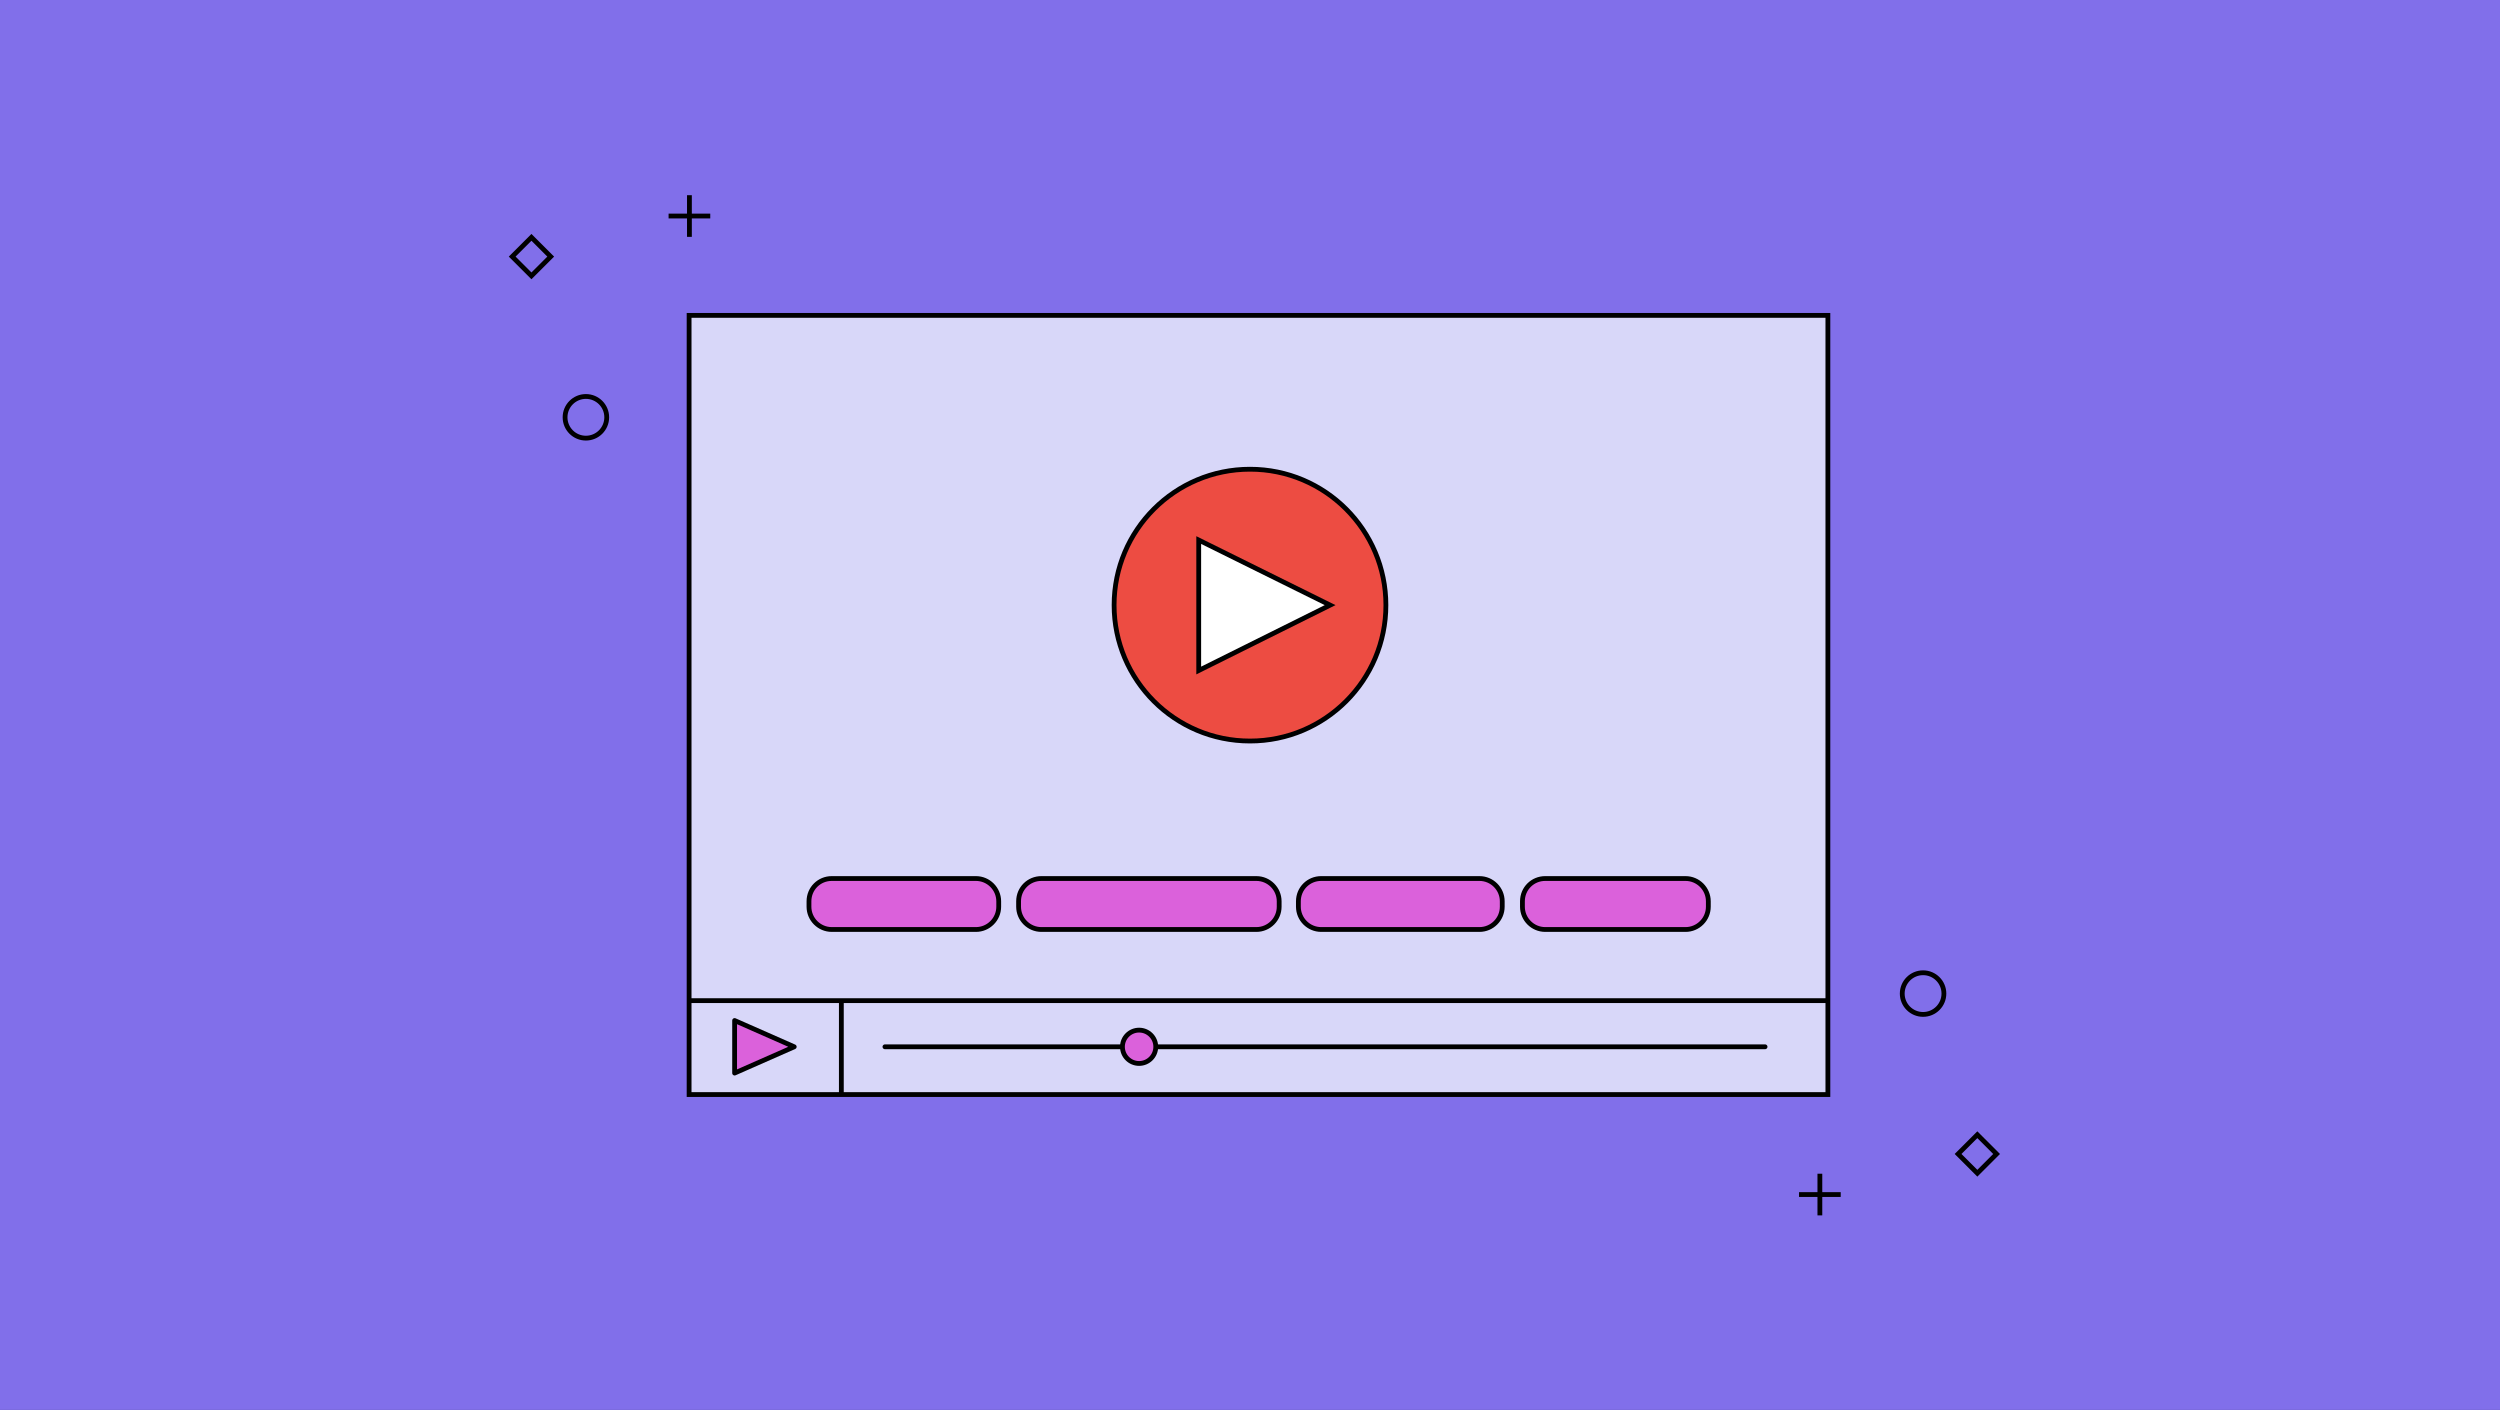 <?xml version="1.0" encoding="utf-8"?>
<!-- Generator: Adobe Illustrator 25.0.0, SVG Export Plug-In . SVG Version: 6.00 Build 0)  -->
<svg version="1.1" id="Layer_1" xmlns="http://www.w3.org/2000/svg" xmlns:xlink="http://www.w3.org/1999/xlink" x="0px" y="0px"
	 viewBox="0 0 780 440" enable-background="new 0 0 780 440" xml:space="preserve">
<rect x="0" y="0" width="780" height="440" fill="#333333" stroke="none"/>
<g id="Background">
	<rect y="-0.1" fill="#816FEA" width="780" height="440"/>
</g>
<g id="Artwork">
	<circle fill="none" stroke="#000000" stroke-width="1.5" stroke-miterlimit="10" cx="182.8" cy="130.2" r="6.5"/>
	<line fill="none" stroke="#000000" stroke-width="1.5" stroke-miterlimit="10" x1="208.6" y1="67.4" x2="221.6" y2="67.4"/>
	<line fill="none" stroke="#000000" stroke-width="1.5" stroke-miterlimit="10" x1="215.1" y1="60.9" x2="215.1" y2="73.9"/>
	
		<rect x="161.6" y="75.8" transform="matrix(0.707 -0.707 0.707 0.707 -8.039 140.72)" fill="none" stroke="#000000" stroke-width="1.5" stroke-miterlimit="10" width="8.5" height="8.5"/>
	<circle fill="none" stroke="#000000" stroke-width="1.5" stroke-miterlimit="10" cx="600" cy="310" r="6.5"/>
	<line fill="none" stroke="#000000" stroke-width="1.5" stroke-miterlimit="10" x1="574.3" y1="372.7" x2="561.3" y2="372.7"/>
	<line fill="none" stroke="#000000" stroke-width="1.5" stroke-miterlimit="10" x1="567.8" y1="379.2" x2="567.8" y2="366.2"/>
	
		<rect x="612.8" y="355.8" transform="matrix(0.707 -0.707 0.707 0.707 -73.882 541.74)" fill="none" stroke="#000000" stroke-width="1.5" stroke-miterlimit="10" width="8.5" height="8.5"/>
	<rect x="215" y="98.4" fill="#D8D7F9" stroke="#000000" stroke-width="1.5" stroke-miterlimit="10" width="355.3" height="243.1"/>
	<polyline fill="#D8D7F9" stroke="#000000" stroke-width="1.5" stroke-miterlimit="10" points="215,312.2 261.1,312.2 570.3,312.2 	
		"/>
	<path fill="#DB61DB" stroke="#000000" stroke-width="1.5" stroke-miterlimit="10" d="M259.5,274.1h45c3.9,0,7.1,3.2,7.1,7.1v1.7
		c0,3.9-3.2,7.1-7.1,7.1h-45c-3.9,0-7.1-3.2-7.1-7.1v-1.7C252.4,277.2,255.6,274.1,259.5,274.1z"/>
	<path fill="#DB61DB" stroke="#000000" stroke-width="1.5" stroke-miterlimit="10" d="M324.9,274.1H392c3.9,0,7.1,3.2,7.1,7.1v1.7
		c0,3.9-3.2,7.1-7.1,7.1h-67.1c-3.9,0-7.1-3.2-7.1-7.1v-1.7C317.8,277.2,321,274.1,324.9,274.1z"/>
	<path fill="#DB61DB" stroke="#000000" stroke-width="1.5" stroke-miterlimit="10" d="M412.2,274.1h49.4c3.9,0,7.1,3.2,7.1,7.1v1.7
		c0,3.9-3.2,7.1-7.1,7.1h-49.4c-3.9,0-7.1-3.2-7.1-7.1v-1.7C405.1,277.2,408.3,274.1,412.2,274.1z"/>
	<path fill="#DB61DB" stroke="#000000" stroke-width="1.5" stroke-miterlimit="10" d="M482.1,274.1h43.8c3.9,0,7.1,3.2,7.1,7.1v1.7
		c0,3.9-3.2,7.1-7.1,7.1h-43.8c-3.9,0-7.1-3.2-7.1-7.1v-1.7C475,277.2,478.2,274.1,482.1,274.1z"/>
	<line fill="none" stroke="#000000" stroke-width="1.5" stroke-miterlimit="10" x1="262.5" y1="341.5" x2="262.5" y2="312.2"/>
	<polygon fill="#DB61DB" stroke="#000000" stroke-width="1.5" stroke-linecap="round" stroke-linejoin="round" points="229.2,334.8 
		247.8,326.6 229.2,318.4 	"/>
	
		<line fill="none" stroke="#000000" stroke-width="1.5" stroke-linecap="round" stroke-linejoin="round" x1="276.1" y1="326.6" x2="550.7" y2="326.6"/>
	
		<circle fill="#DB61DB" stroke="#000000" stroke-width="1.5" stroke-linecap="round" stroke-linejoin="round" cx="355.4" cy="326.6" r="5.2"/>
	<polygon fill="#ED4C42" stroke="#162020" stroke-width="1.5" stroke-linejoin="round" points="372.7,170.9 372.7,193.9 
		372.7,216.9 388.9,206.1 406.3,193.9 388.9,181.7 	"/>
	
		<circle fill="#ED4C42" stroke="#000000" stroke-width="1.5" stroke-linecap="round" stroke-linejoin="round" cx="390" cy="188.8" r="42.4"/>
	<polygon fill="#FFFFFF" stroke="#000000" stroke-width="1.5" stroke-miterlimit="10" points="374,209.2 415,188.8 374,168.5 	"/>
</g>
</svg>
